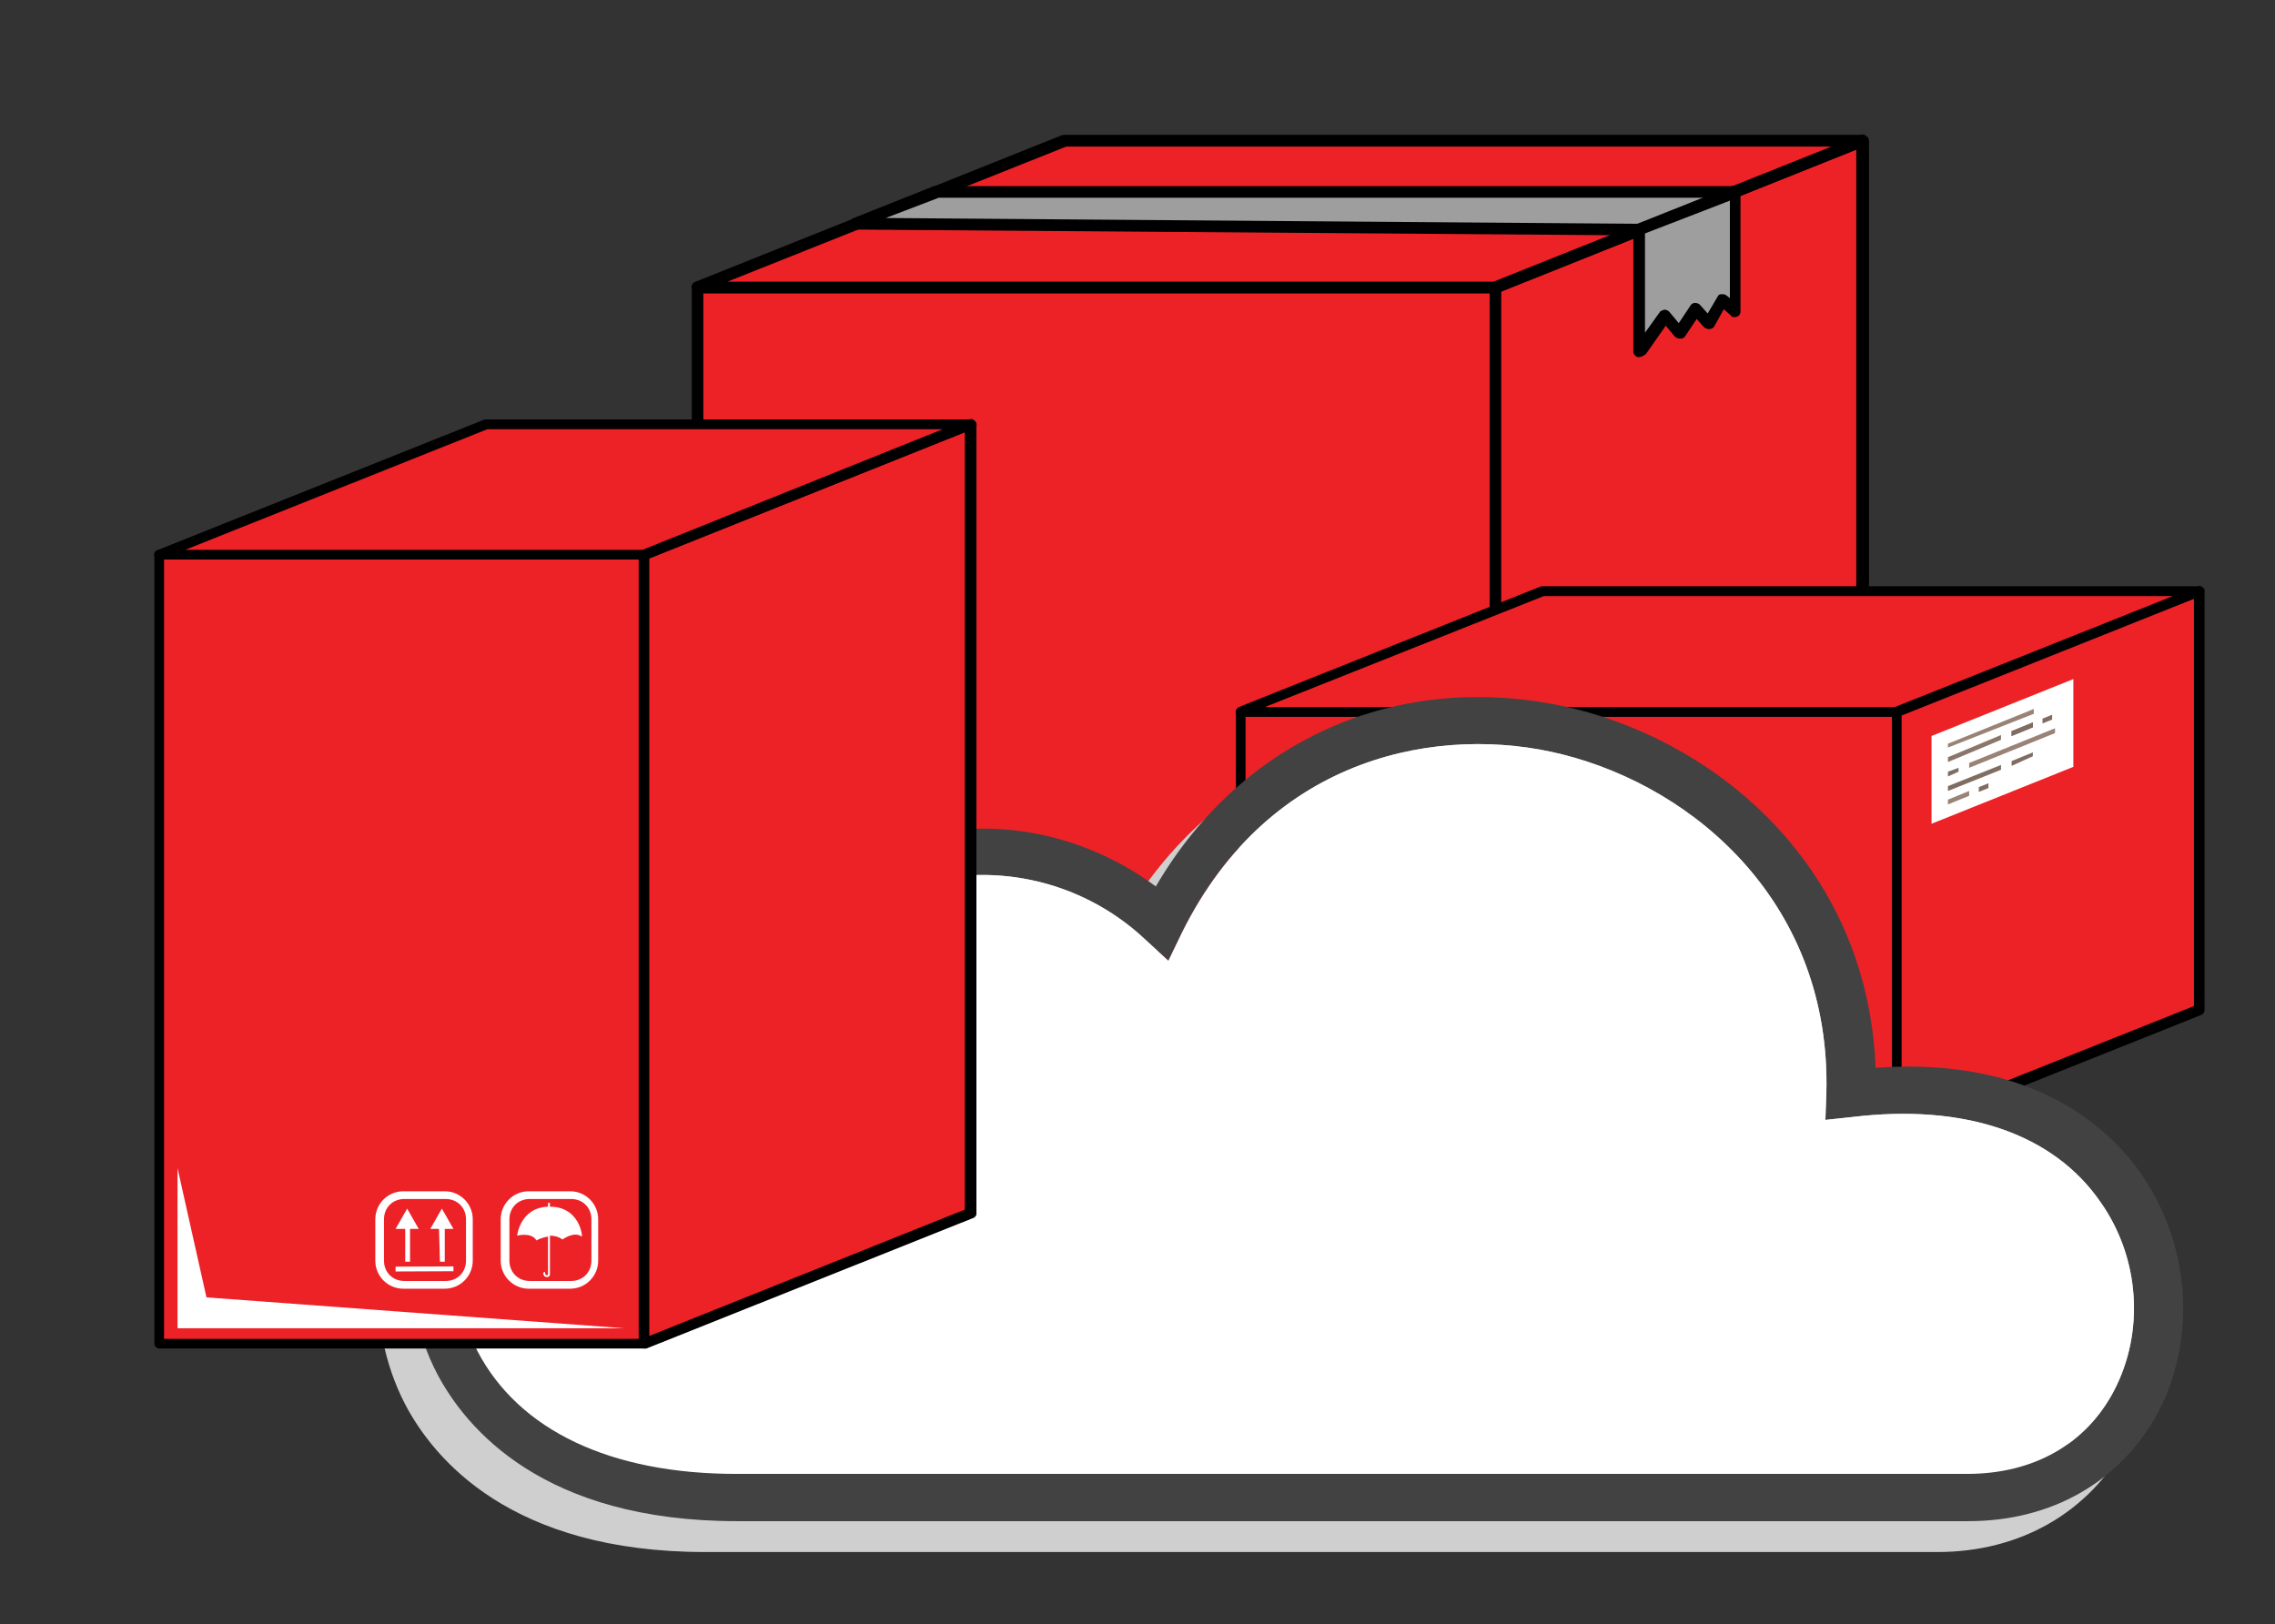 <?xml version="1.0" encoding="UTF-8"?> <!-- Generator: Adobe Illustrator 21.1.0, SVG Export Plug-In . SVG Version: 6.00 Build 0) --> <svg xmlns="http://www.w3.org/2000/svg" xmlns:xlink="http://www.w3.org/1999/xlink" id="Layer_1" x="0px" y="0px" viewBox="0 0 235.8 168.4" style="enable-background:new 0 0 235.8 168.4;" xml:space="preserve"><rect x="0" y="0" width="235.8" height="168.4" fill="#333333" stroke="none"/> <style type="text/css"> .st0{fill:#F9A467;} .st1{fill:#FED095;} .st2{fill:#5E2C00;} .st3{fill:#EC2227;} .st4{fill:#FFFFFF;} .st5{fill:#9E9E9E;} .st6{fill:#CFCFCF;} .st7{fill:#424242;} .st8{fill:#998376;} .st9{fill:#8A766A;} .st10{fill:#6D5041;} .st11{fill:#7F6D62;} </style> <g> <g> <g> <g> <g> <g> <rect x="110.4" y="14.6" class="st0" width="82.7" height="81.2"></rect> <path d="M193,96.4h-82.6c-0.3,0-0.6-0.3-0.6-0.6V14.6c0-0.3,0.3-0.6,0.6-0.6h82.7c0.3,0,0.6,0.3,0.6,0.6v81.2 C193.6,96.1,193.3,96.4,193,96.4z M110.9,95.2h81.5v-80h-81.5V95.2z"></path> </g> </g> <g> <polygon class="st1" points="72.3,111 110.4,95.8 110.4,14.6 72.3,29.8 "></polygon> <path class="st2" d="M73.6,30.6v78.5l35.5-14.2V16.4L73.6,30.6z"></path> </g> <g> <g> <rect x="72.3" y="29.8" class="st3" width="82.7" height="81.2"></rect> <path d="M155,111.6H72.3c-0.3,0-0.6-0.3-0.6-0.6V29.8c0-0.3,0.3-0.6,0.6-0.6H155c0.3,0,0.6,0.3,0.6,0.6V111 C155.6,111.3,155.3,111.6,155,111.6z M72.9,110.4h81.5v-80H72.9V110.4z"></path> </g> </g> <polygon class="st4" points="152.6,109.2 74.5,109.2 74.5,62.1 77.8,105.6 "></polygon> <g> <g> <polygon class="st3" points="155,111 193,95.8 193,14.6 155,29.8 "></polygon> <path d="M155,111.6c-0.1,0-0.2,0-0.3-0.1c-0.2-0.1-0.3-0.3-0.3-0.5V29.8c0-0.2,0.1-0.5,0.4-0.6l38-15.2 c0.2-0.1,0.4-0.1,0.6,0.1c0.2,0.1,0.3,0.3,0.3,0.5v81.2c0,0.2-0.1,0.5-0.4,0.6l-38,15.2C155.2,111.6,155.1,111.6,155,111.6z M155.6,30.2v79.9l36.8-14.7V15.5L155.6,30.2z"></path> </g> </g> </g> </g> <g> <g> <polygon class="st3" points="155,29.8 193,14.6 110.4,14.6 72.3,29.8 "></polygon> <path d="M155,30.4H72.3c-0.3,0-0.5-0.2-0.6-0.5s0.1-0.6,0.4-0.7l38-15.2c0.1,0,0.1,0,0.2,0H193c0.3,0,0.5,0.2,0.6,0.5 s-0.1,0.6-0.4,0.7l-38,15.2C155.2,30.4,155.1,30.4,155,30.4z M75.4,29.2h79.4l35-14h-79.3L75.4,29.2z"></path> </g> </g> <g> <g> <polygon class="st5" points="88.8,23.2 169.9,23.8 169.9,36.4 172.5,32.7 174,34.5 175.6,32 177,33.6 178.4,31.1 179.8,32.3 179.8,19.9 97.1,19.9 "></polygon> <path d="M169.9,37c-0.1,0-0.1,0-0.2,0c-0.2-0.1-0.4-0.3-0.4-0.6v-12l-80.6-0.6c-0.3,0-0.5-0.2-0.6-0.5s0.1-0.6,0.4-0.7l8.3-3.3 c0.1,0,0.1,0,0.2,0h82.7c0.3,0,0.6,0.3,0.6,0.6v12.4c0,0.2-0.1,0.4-0.3,0.5c-0.2,0.1-0.5,0.1-0.6-0.1l-0.8-0.7l-1,1.8 c-0.1,0.2-0.3,0.3-0.5,0.3s-0.4-0.1-0.5-0.2l-0.8-0.9l-1.2,1.8c-0.1,0.2-0.3,0.3-0.5,0.3s-0.4-0.1-0.5-0.2l-1-1.2l-2.1,3 C170.3,36.9,170.1,37,169.9,37z M91.8,22.6l78.1,0.6c0.3,0,0.6,0.3,0.6,0.6v10.7l1.5-2.1c0.1-0.2,0.3-0.2,0.5-0.3 c0.2,0,0.4,0.1,0.5,0.2l1,1.2l1.2-1.8c0.1-0.2,0.3-0.3,0.5-0.3s0.4,0.1,0.5,0.2l0.8,0.9l1-1.7c0.1-0.2,0.2-0.3,0.4-0.3 s0.4,0,0.5,0.1l0.4,0.3V20.5h-82L91.8,22.6z"></path> </g> </g> <g> <g> <polygon class="st5" points="169.9,23.8 169.9,36.4 172.5,32.7 174,34.5 175.6,32 177,33.6 178.4,31.1 179.8,32.3 179.8,19.9 "></polygon> <path d="M169.9,37c-0.1,0-0.1,0-0.2,0c-0.2-0.1-0.4-0.3-0.4-0.6V23.8c0-0.2,0.1-0.5,0.4-0.6l9.8-3.9c0.2-0.1,0.4-0.1,0.6,0.1 c0.2,0.1,0.3,0.3,0.3,0.5v12.4c0,0.2-0.1,0.4-0.3,0.5c-0.2,0.1-0.5,0.1-0.6-0.1l-0.8-0.7l-1,1.8c-0.1,0.2-0.3,0.3-0.5,0.3 s-0.4-0.1-0.5-0.2l-0.8-0.9l-1.2,1.8c-0.1,0.2-0.3,0.3-0.5,0.3s-0.4-0.1-0.5-0.2l-1-1.2l-2.1,3C170.3,36.9,170.1,37,169.9,37z M170.5,24.2v10.3l1.5-2.1c0.1-0.2,0.3-0.2,0.5-0.3c0.2,0,0.4,0.1,0.5,0.2l1,1.2l1.2-1.8c0.1-0.2,0.3-0.3,0.5-0.3 s0.4,0.1,0.5,0.2l0.8,0.9l1-1.7c0.1-0.2,0.2-0.3,0.4-0.3s0.4,0,0.5,0.1l0.4,0.3V20.8L170.5,24.2z"></path> </g> </g> </g> </g> <g> <g> <g> <g> <g> <g> <rect x="159.9" y="61.3" class="st0" width="68" height="43.4"></rect> <path d="M227.9,105.2h-68c-0.2,0-0.5-0.2-0.5-0.5V61.3c0-0.2,0.2-0.5,0.5-0.5h68c0.2,0,0.5,0.2,0.5,0.5v43.4 C228.4,104.9,228.1,105.2,227.9,105.2z M160.4,104.2h67V61.8h-67V104.2z"></path> </g> </g> <g> <polygon class="st1" points="128.6,117.2 159.9,104.7 159.9,61.3 128.6,73.8 "></polygon> <path class="st2" d="M129.7,74.5v41.2l29.2-11.7V62.8L129.7,74.5z"></path> </g> <g> <g> <rect x="128.6" y="73.8" class="st3" width="68" height="43.4"></rect> <path d="M196.6,117.7h-68c-0.2,0-0.5-0.2-0.5-0.5V73.8c0-0.2,0.2-0.5,0.5-0.5h68c0.2,0,0.5,0.2,0.5,0.5v43.4 C197.1,117.4,196.9,117.7,196.6,117.7z M129.1,116.7h67V74.3h-67V116.7z"></path> </g> </g> <polygon class="st4" points="194.7,115.7 130.4,115.7 130.4,100.4 133.1,112.8 "></polygon> <g> <g> <polygon class="st3" points="196.6,117.2 227.9,104.7 227.9,61.3 196.6,73.8 "></polygon> <path d="M196.6,117.7c-0.1,0-0.2,0-0.2-0.1c-0.2-0.1-0.2-0.2-0.2-0.4V73.8c0-0.2,0.1-0.4,0.3-0.5l31.3-12.5 c0.2-0.1,0.3-0.1,0.5,0.1c0.2,0.1,0.2,0.2,0.2,0.4v43.4c0,0.2-0.1,0.4-0.3,0.5l-31.3,12.5 C196.8,117.7,196.7,117.7,196.6,117.7z M197.1,74.1v42.3l30.3-12.1V62L197.1,74.1z"></path> </g> </g> </g> </g> <g> <g> <polygon class="st3" points="196.6,73.8 227.9,61.3 159.9,61.3 128.6,73.8 "></polygon> <path d="M196.6,74.3h-68c-0.2,0-0.4-0.2-0.5-0.4c-0.1-0.2,0.1-0.5,0.3-0.6l31.3-12.5c0.1,0,0.1,0,0.2,0h68 c0.2,0,0.4,0.2,0.5,0.4c0.1,0.2-0.1,0.5-0.3,0.6l-31.3,12.5C196.8,74.3,196.7,74.3,196.6,74.3z M131.1,73.3h65.3l28.8-11.5H160 L131.1,73.3z"></path> </g> </g> </g> </g> <g> <path class="st6" d="M200.8,160.9H73.1c-20.1,0-28.1-9.6-31.1-15.3c-4.4-8.5-3.6-19.3,2.2-27.5c6-8.7,16-13,27.5-12.1 c4.6-9.5,13.9-15.9,24.5-16.7c7.3-0.6,14.5,1.6,20.3,5.9c9.1-15.6,25.8-22.7,43.5-18.4c15.2,3.8,30.3,16.7,31.1,37.2 c16.4-1.2,24.3,6.3,27.6,11.1c5,7.3,5.7,16.9,1.7,24.6C216.5,156.8,209.4,160.9,200.8,160.9z M68.7,110.7c-8.6,0-16,3.6-20.6,10.1 c-4.7,6.8-5.4,15.6-1.9,22.5C50.5,151.5,60,156,73,156h127.6c6.9,0,12.3-3.1,15.2-8.6c3.2-6.1,2.7-13.8-1.4-19.6 c-4.9-7.1-14.1-10.2-25.7-8.8l-2.8,0.3l0.1-2.8c0.5-19.4-13.4-31.6-27.4-35.1c-12.4-3.1-30.2-0.1-39.4,18.5l-1.4,2.9l-2.4-2.2 c-5.1-4.8-12-7.2-19-6.6c-9.4,0.7-17.5,6.6-21.1,15.4l-0.7,1.7l-1.8-0.2C71.5,110.8,70.1,110.7,68.7,110.7z"></path> <path class="st7" d="M204,157.7H76.4c-20.1,0-28.1-9.6-31.1-15.3c-4.4-8.5-3.6-19.3,2.2-27.5c6-8.7,16-13,27.5-12.1 c4.6-9.6,13.8-16,24.5-16.8c7.3-0.6,14.5,1.6,20.3,5.9c9.1-15.6,25.8-22.7,43.5-18.4c15.2,3.8,30.3,16.7,31.1,37.2 c16.4-1.2,24.3,6.3,27.6,11.1c5,7.3,5.7,16.9,1.7,24.6C219.8,153.6,212.7,157.7,204,157.7z M72,107.5c-8.6,0-16,3.6-20.6,10.1 c-4.7,6.8-5.4,15.6-1.9,22.5c4.3,8.2,13.8,12.7,26.8,12.7h127.6c6.9,0,12.3-3.1,15.2-8.6c3.2-6.1,2.7-13.8-1.4-19.6 c-4.9-7.1-14.1-10.2-25.7-8.8l-2.8,0.3l0.1-2.8c0.5-19.4-13.4-31.6-27.4-35.1c-12.4-3.1-30.2-0.1-39.4,18.5l-1.4,2.9l-2.4-2.2 c-5.1-4.8-12-7.2-19-6.6c-9.4,0.7-17.5,6.6-21.1,15.4l-0.7,1.7l-1.8-0.2C74.8,107.6,73.4,107.5,72,107.5z"></path> </g> <path class="st4" d="M72,107.5c-8.6,0-16,3.6-20.6,10.1c-4.7,6.8-5.4,15.6-1.9,22.5c4.3,8.2,13.8,12.7,26.8,12.7h127.6 c6.9,0,12.3-3.1,15.2-8.6c3.2-6.1,2.7-13.8-1.4-19.6c-4.9-7.1-14.1-10.2-25.7-8.8l-2.8,0.3l0.1-2.8c0.5-19.4-13.4-31.6-27.4-35.1 c-12.4-3.1-30.2-0.1-39.4,18.5l-1.4,2.9l-2.4-2.2c-5.1-4.8-12-7.2-19-6.6c-9.4,0.7-17.5,6.6-21.1,15.4l-0.7,1.7l-1.8-0.2 C74.8,107.6,73.4,107.5,72,107.5z"></path> <g> <g> <g> <g> <g> <g> <rect x="50.4" y="44" class="st0" width="50.3" height="81.8"></rect> <path d="M100.6,126.3H50.4c-0.3,0-0.5-0.3-0.5-0.5V44c0-0.3,0.3-0.5,0.5-0.5h50.3c0.3,0,0.5,0.3,0.5,0.5v81.8 C101.2,126,100.9,126.3,100.6,126.3z M50.8,125.2h49.3V44.5H50.8V125.2z"></path> </g> </g> <g> <polygon class="st1" points="16.5,139.3 50.4,125.8 50.4,44 16.5,57.5 "></polygon> <path class="st2" d="M17.6,58.2v79.4L49.2,125V45.6L17.6,58.2z"></path> </g> <g> <g> <rect x="16.5" y="57.5" class="st3" width="50.3" height="81.8"></rect> <path d="M66.8,139.8H16.5c-0.3,0-0.5-0.3-0.5-0.5V57.5c0-0.3,0.3-0.5,0.5-0.5h50.3c0.3,0,0.5,0.3,0.5,0.5v81.8 C67.3,139.6,67.1,139.8,66.8,139.8z M17,138.8h49.3V58H17V138.8z"></path> </g> </g> <polygon class="st4" points="64.7,137.7 18.4,137.7 18.4,121.1 21.4,134.5 "></polygon> <g> <g> <polygon class="st3" points="66.8,139.3 100.6,125.8 100.6,44 66.8,57.5 "></polygon> <path d="M66.8,139.8c-0.1,0-0.2,0-0.3-0.1c-0.2-0.1-0.3-0.3-0.3-0.4V57.5c0-0.2,0.1-0.4,0.4-0.5l33.8-13.5 c0.2-0.1,0.4-0.1,0.5,0.1c0.2,0.1,0.3,0.3,0.3,0.4v81.8c0,0.2-0.1,0.4-0.4,0.5l-33.8,13.5C67,139.8,66.9,139.8,66.8,139.8z M67.3,57.9v80.6l32.7-13.1V44.8L67.3,57.9z"></path> </g> </g> </g> </g> <g> <g> <polygon class="st3" points="66.8,57.5 100.6,44 50.4,44 16.5,57.5 "></polygon> <path d="M66.8,58H16.5c-0.3,0-0.4-0.2-0.5-0.4c-0.1-0.3,0.1-0.5,0.4-0.6l33.8-13.5c0.1,0,0.1,0,0.2,0h50.3 c0.3,0,0.4,0.2,0.5,0.4c0.1,0.3-0.1,0.5-0.4,0.6L67,58C67,58,66.9,58,66.8,58z M19.2,57h47.4l31.1-12.5H50.5L19.2,57z"></path> </g> </g> </g> </g> <g> <g> <path class="st4" d="M57,125.1l0-0.4l-0.2,0l0,0.4c-2.9,0.1-3.2,3-3.2,3s1.5-0.4,2,0.5c0,0,0.5-0.3,1.2-0.4l0,3.3c0,0,0,0.5,0,0.6 c0,0.2-0.3,0.1-0.3-0.1c0-0.2-0.1-0.2-0.2,0c0,0.1,0.1,0.4,0.4,0.4c0.3,0,0.3-0.3,0.3-0.3l0-0.7l0-3.3c0.4,0,0.9,0.1,1.3,0.4 c0,0,1.2-0.9,2-0.3C60.4,128.2,60.1,125.1,57,125.1z"></path> <path class="st4" d="M59.1,123.5l-4.3,0c-1.6,0-2.9,1.3-2.9,2.9l0,4.3c0,1.6,1.3,2.9,2.9,2.9l4.3,0c1.6,0,2.9-1.3,2.9-2.9l0-4.3 C62,124.8,60.7,123.5,59.1,123.5z M61.3,130.7c0,1.2-0.9,2.1-2.1,2.1l-4.3,0c-1.2,0-2.1-0.9-2.1-2.1l0-4.3c0-1.2,0.9-2.1,2.1-2.1 l4.3,0c1.2,0,2.1,0.9,2.1,2.1L61.3,130.7z"></path> </g> <g> <polygon class="st4" points="42,130.8 42.5,130.8 42.5,127.4 43.4,127.4 42.2,125.3 41,127.4 42,127.4 "></polygon> <rect x="41" y="131.3" transform="matrix(1 -4.441346e-03 4.441346e-03 1 -0.584 0.197)" class="st4" width="6" height="0.5"></rect> <polygon class="st4" points="44.6,127.4 45.5,127.4 45.6,130.8 46.1,130.8 46.1,127.4 47,127.4 45.8,125.3 "></polygon> <path class="st4" d="M46.1,123.5l-4.3,0c-1.6,0-2.9,1.3-2.9,2.9l0,4.3c0,1.6,1.3,2.9,2.9,2.9l4.3,0c1.6,0,2.9-1.3,2.9-2.9l0-4.3 C49,124.8,47.7,123.5,46.1,123.5z M48.3,130.7c0,1.2-0.9,2.1-2.1,2.1l-4.3,0c-1.2,0-2.1-0.9-2.1-2.1l0-4.3c0-1.2,0.9-2.1,2.1-2.1 l4.3,0c1.2,0,2.1,0.9,2.1,2.1L48.3,130.7z"></path> </g> </g> <g> <polygon class="st4" points="214.9,79.5 200.2,85.4 200.2,76.3 214.9,70.4 "></polygon> <polygon class="st8" points="210.8,74 201.9,77.5 201.9,77.1 210.8,73.5 "></polygon> <polygon class="st8" points="213,76 204.1,79.6 204.1,79.1 213,75.5 "></polygon> <polygon class="st9" points="207.4,76.7 201.9,79 201.9,78.5 207.4,76.2 "></polygon> <polygon class="st10" points="210.7,75.4 208.5,76.3 208.5,75.8 210.7,74.9 "></polygon> <polygon class="st11" points="210.7,75.4 208.5,76.3 208.5,75.8 210.7,74.9 "></polygon> <polygon class="st11" points="207.4,79.8 201.9,82 201.9,81.5 207.4,79.3 "></polygon> <polygon class="st11" points="210.7,78.4 208.5,79.4 208.5,78.9 210.7,78 "></polygon> <polygon class="st11" points="212.7,74.6 211.7,75 211.7,74.5 212.7,74.1 "></polygon> <polygon class="st8" points="204.1,82.5 201.9,83.4 201.9,82.9 204.1,82 "></polygon> <polygon class="st11" points="206.1,81.7 205.1,82.1 205.1,81.6 206.1,81.2 "></polygon> <polygon class="st11" points="203,80 201.9,80.5 201.9,80 203,79.6 "></polygon> </g> </svg> 